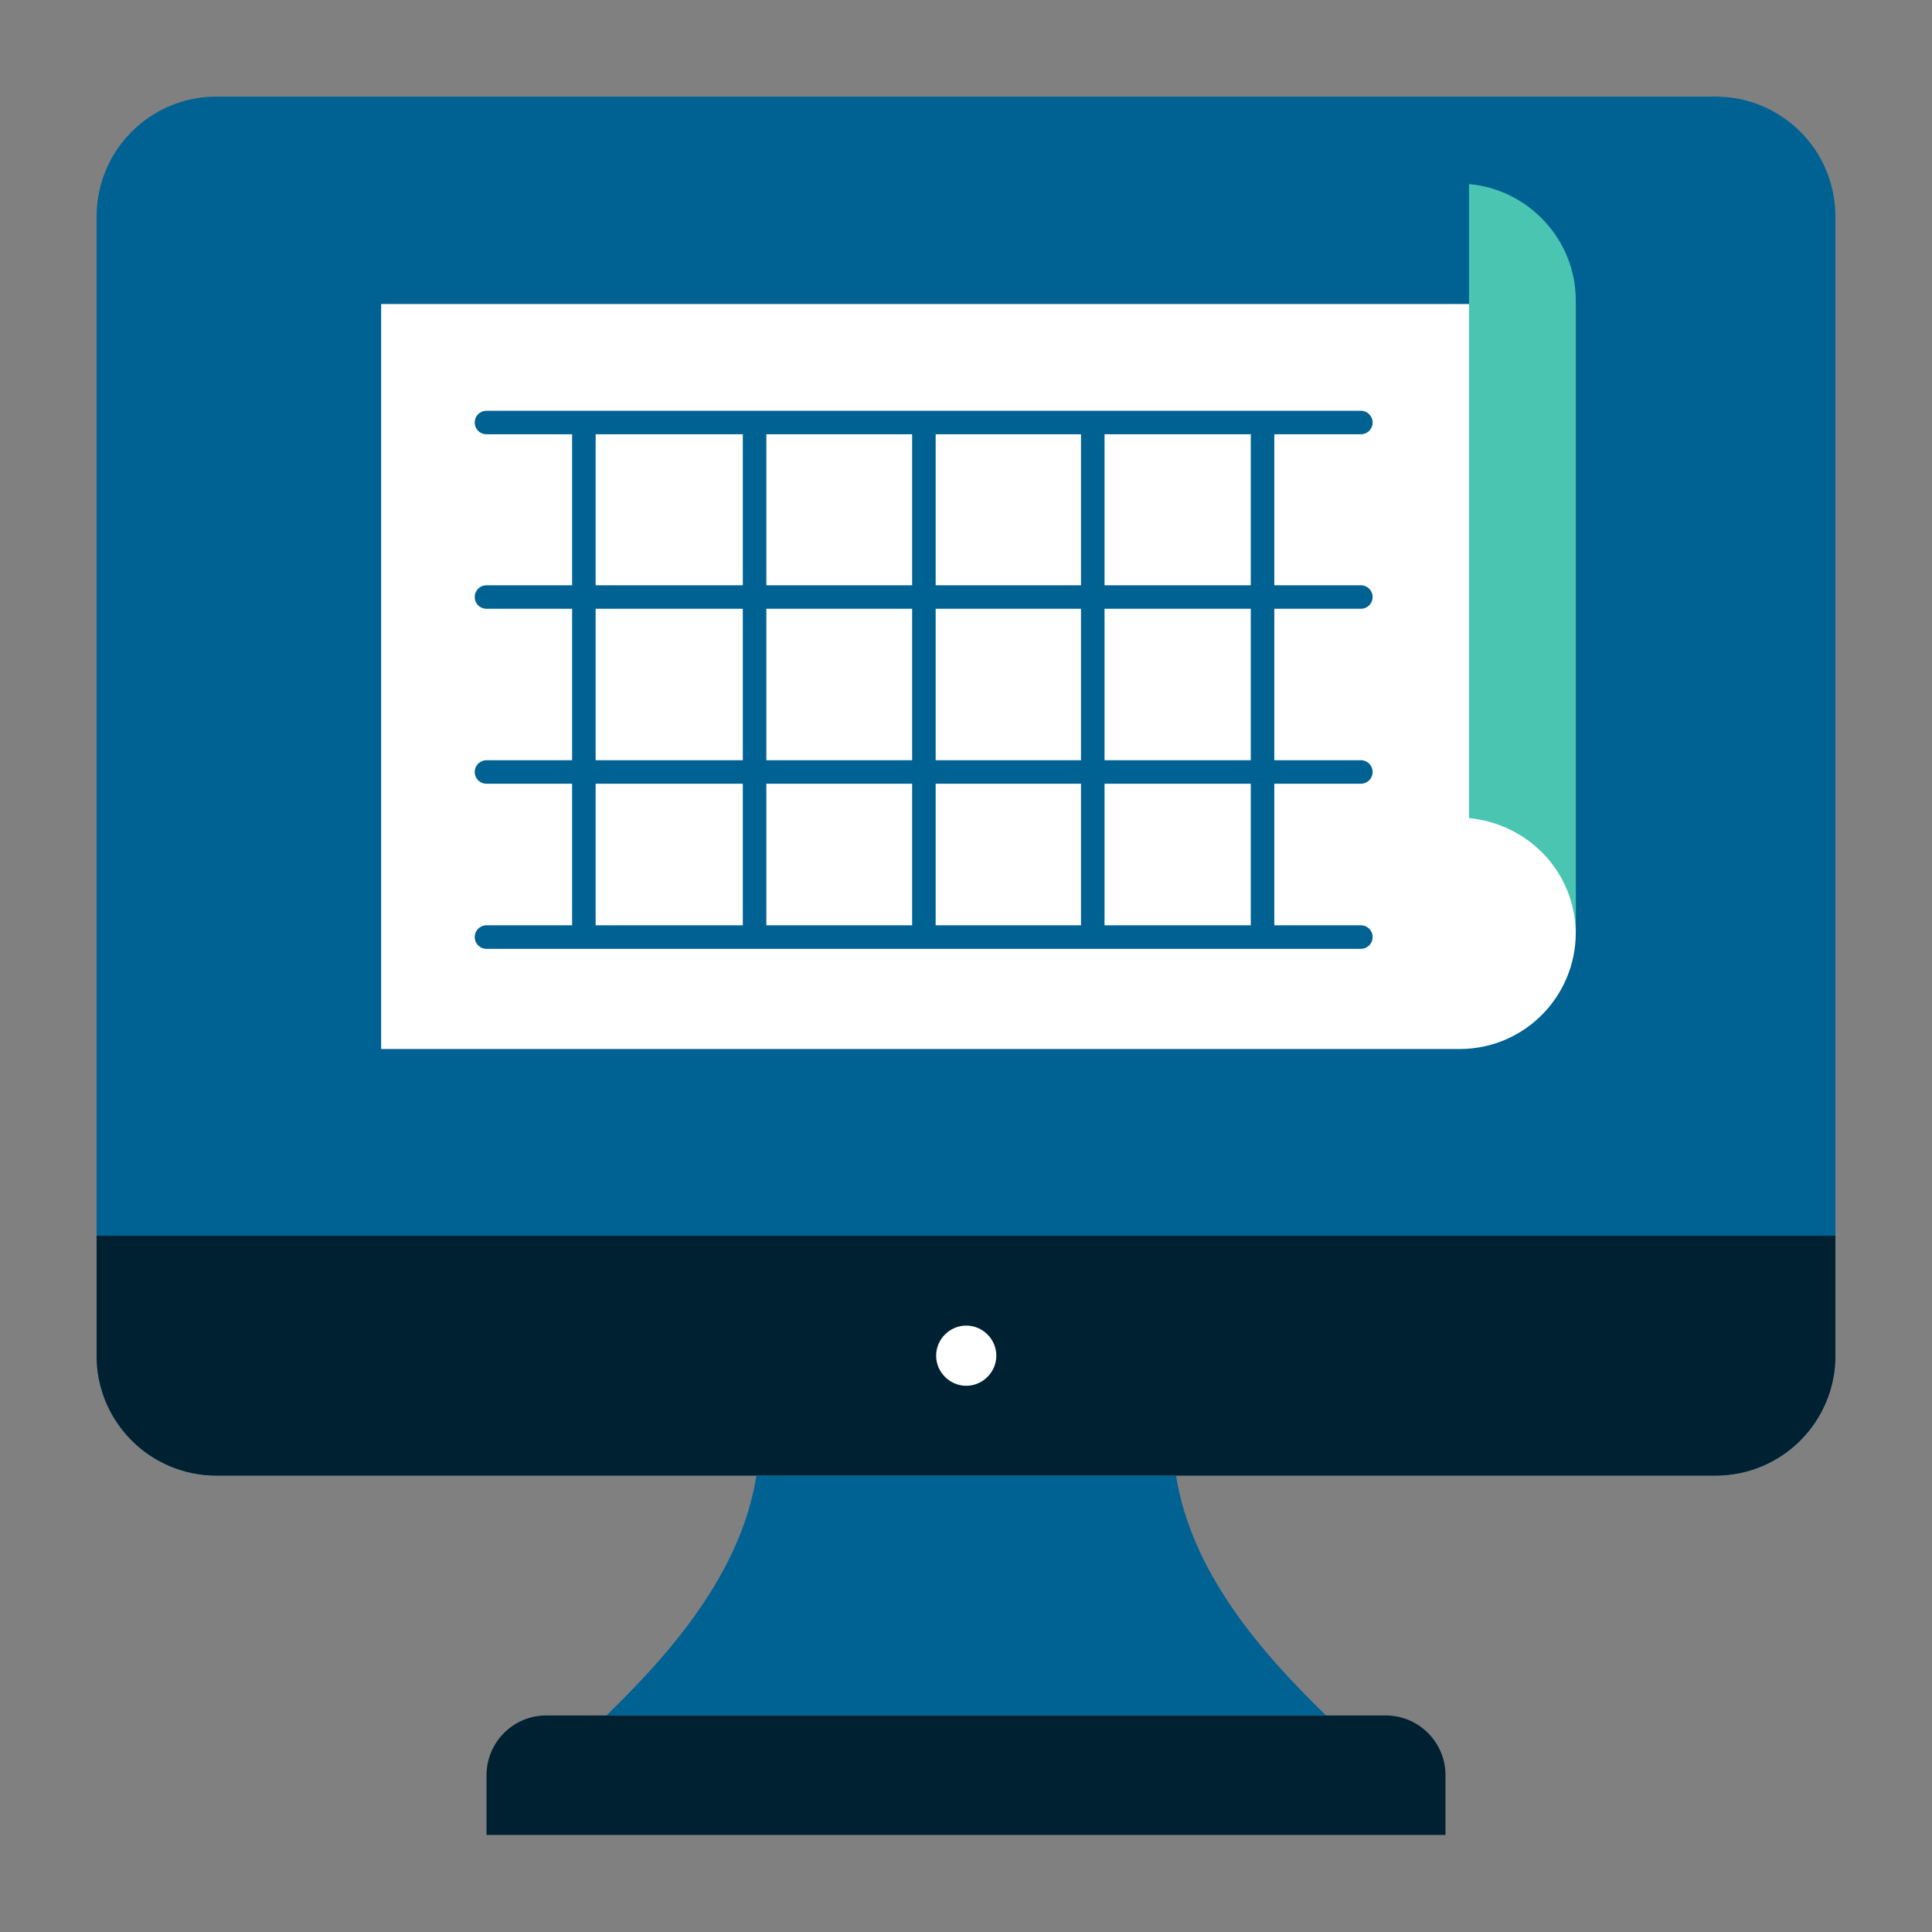 <svg width="50" height="50" viewBox="0 0 50 50" fill="none" xmlns="http://www.w3.org/2000/svg">
<rect x="0" y="0" width="50" height="50" fill="#808080" stroke="none"/>
<g clip-path="url(#clip0_141_879)">
<path d="M44.396 2.5H5.604C3.888 2.5 2.5 3.888 2.5 5.604V35.084C2.5 36.801 3.888 38.188 5.604 38.188H44.396C46.112 38.188 47.5 36.801 47.5 35.084V5.604C47.5 3.888 46.112 2.5 44.396 2.5Z" fill="#006193"/>
<path d="M47.5 31.981V35.084C47.5 36.801 46.112 38.188 44.396 38.188H5.604C3.888 38.188 2.5 36.801 2.5 35.084V31.981H47.5ZM14.136 44.396H35.864C36.716 44.396 37.409 45.09 37.409 45.942V47.488H12.591V45.942C12.591 45.09 13.284 44.396 14.136 44.396Z" fill="#002131"/>
<path d="M30.435 38.188H19.577C19.176 40.708 17.362 42.777 15.694 44.396H34.318C32.65 42.777 30.837 40.708 30.435 38.188Z" fill="#006193"/>
<path d="M25.006 35.864C25.432 35.864 25.785 35.511 25.785 35.084C25.785 34.658 25.432 34.306 25.006 34.306C24.58 34.306 24.227 34.658 24.227 35.084C24.227 35.511 24.58 35.864 25.006 35.864Z" fill="white"/>
<path d="M9.864 7.868V27.148H37.775C39.454 27.148 40.781 25.785 40.781 24.142V7.868H9.864Z" fill="white"/>
<path d="M15.11 24.276C14.94 24.276 14.806 24.142 14.806 23.971V11.252C14.806 11.081 14.94 10.947 15.11 10.947C15.281 10.947 15.415 11.081 15.415 11.252V23.971C15.415 24.142 15.281 24.276 15.11 24.276Z" fill="#006193"/>
<path d="M28.28 24.276C28.11 24.276 27.976 24.142 27.976 23.971V11.252C27.976 11.081 28.11 10.947 28.28 10.947C28.451 10.947 28.585 11.081 28.585 11.252V23.971C28.585 24.142 28.451 24.276 28.28 24.276Z" fill="#006193"/>
<path d="M32.674 24.276C32.504 24.276 32.37 24.142 32.37 23.971V11.252C32.37 11.081 32.504 10.947 32.674 10.947C32.845 10.947 32.979 11.081 32.979 11.252V23.971C32.979 24.142 32.845 24.276 32.674 24.276Z" fill="#006193"/>
<path d="M23.91 24.276C23.74 24.276 23.606 24.142 23.606 23.971V11.252C23.606 11.081 23.74 10.947 23.91 10.947C24.081 10.947 24.215 11.081 24.215 11.252V23.971C24.215 24.142 24.081 24.276 23.91 24.276Z" fill="#006193"/>
<path d="M19.529 24.276C19.358 24.276 19.224 24.142 19.224 23.971V11.252C19.224 11.081 19.358 10.947 19.529 10.947C19.699 10.947 19.833 11.081 19.833 11.252V23.971C19.833 24.142 19.699 24.276 19.529 24.276Z" fill="#006193"/>
<path d="M35.206 24.556H12.591C12.42 24.556 12.286 24.422 12.286 24.251C12.286 24.081 12.42 23.947 12.591 23.947H35.218C35.389 23.947 35.523 24.081 35.523 24.251C35.523 24.422 35.389 24.556 35.218 24.556H35.206Z" fill="#006193"/>
<path d="M35.206 15.755H12.591C12.42 15.755 12.286 15.621 12.286 15.451C12.286 15.281 12.42 15.147 12.591 15.147H35.218C35.389 15.147 35.523 15.281 35.523 15.451C35.523 15.621 35.389 15.755 35.218 15.755H35.206Z" fill="#006193"/>
<path d="M35.206 20.283H12.591C12.42 20.283 12.286 20.149 12.286 19.979C12.286 19.809 12.42 19.675 12.591 19.675H35.218C35.389 19.675 35.523 19.809 35.523 19.979C35.523 20.149 35.389 20.283 35.218 20.283H35.206Z" fill="#006193"/>
<path d="M35.206 11.239H12.591C12.42 11.239 12.286 11.106 12.286 10.935C12.286 10.765 12.42 10.631 12.591 10.631H35.218C35.389 10.631 35.523 10.765 35.523 10.935C35.523 11.106 35.389 11.239 35.218 11.239H35.206Z" fill="#006193"/>
<path d="M38.018 4.752V21.172C39.527 21.318 40.745 22.535 40.781 24.117V7.77C40.781 6.2 39.552 4.898 38.018 4.764V4.752Z" fill="#49C5B1"/>
</g>
<defs>
<clipPath id="clip0_141_879">
<rect width="45" height="45" fill="white" transform="translate(2.5 2.5)"/>
</clipPath>
</defs>
</svg>
